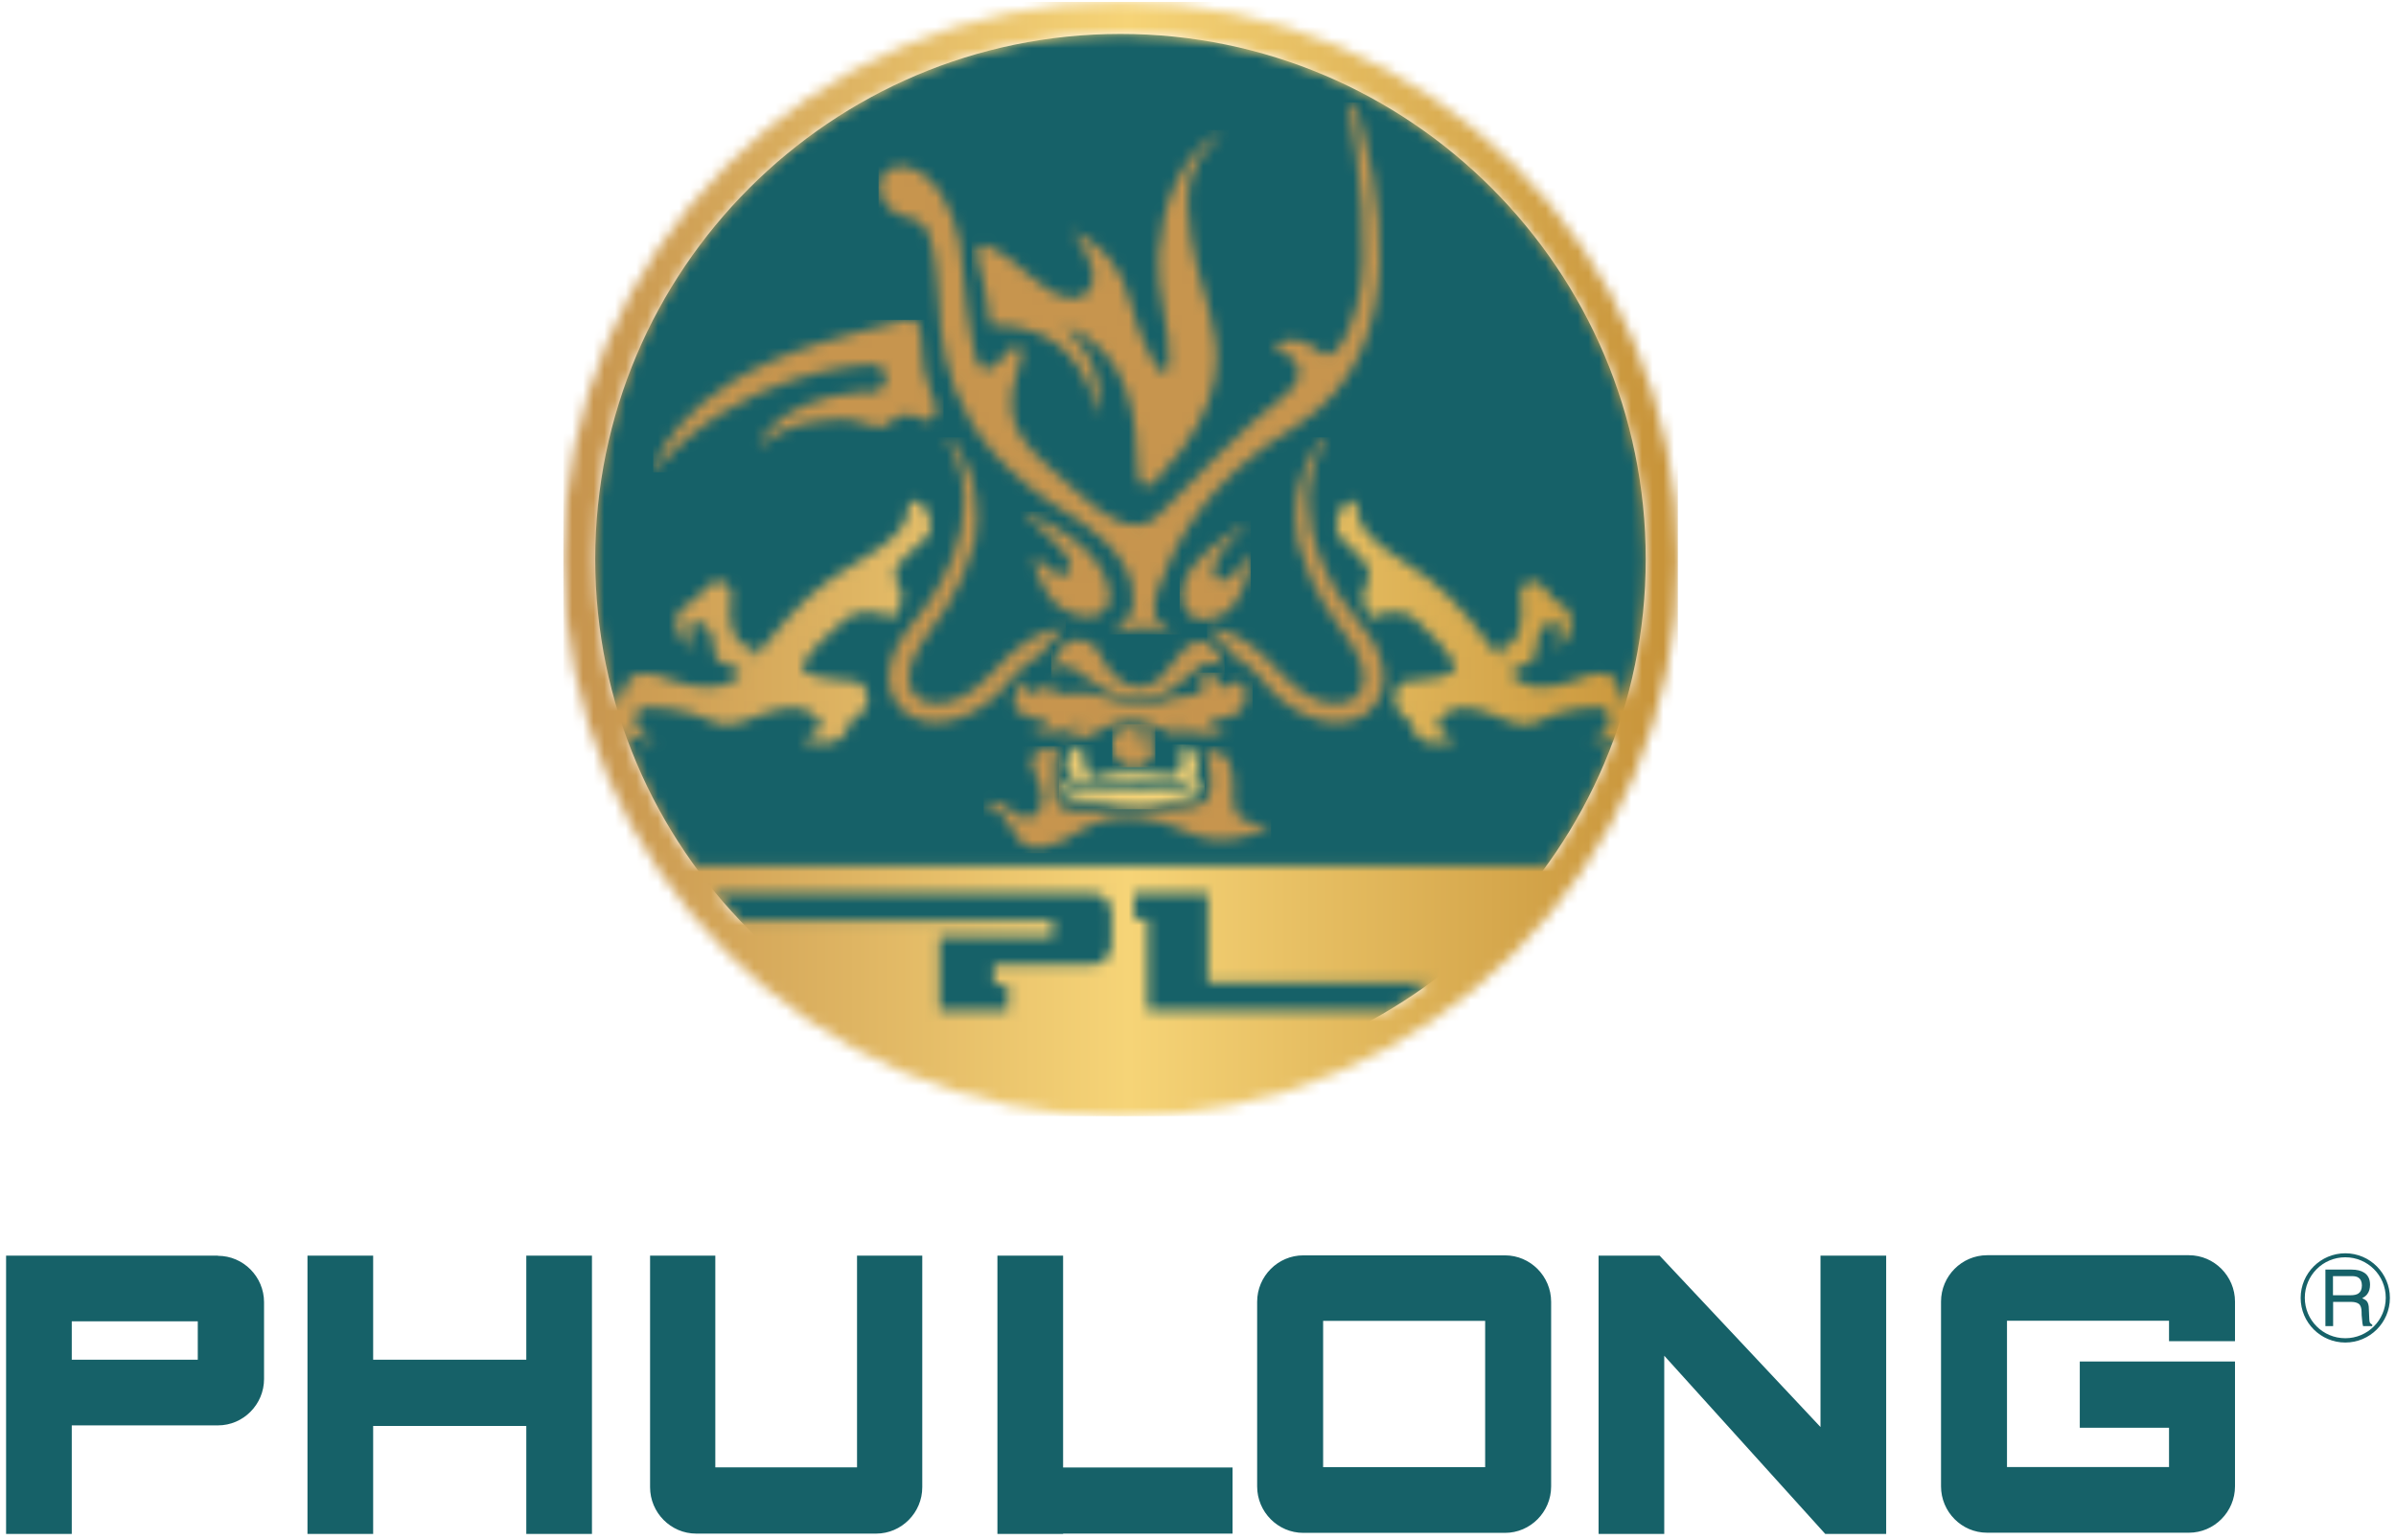 <svg width="224" height="144" viewBox="0 0 224 144" fill="none" xmlns="http://www.w3.org/2000/svg">
<g clip-path="url(#clip0_84_1862)">
<path fill-rule="evenodd" clip-rule="evenodd" d="M140.704 117.374H121.841C119.471 117.374 117.53 119.329 117.53 121.713V138.982C117.53 141.365 119.471 143.32 121.841 143.32H140.704C143.074 143.32 145.014 141.365 145.014 138.982V121.713C145.014 119.329 143.074 117.374 140.704 117.374ZM138.846 137.18H123.698V123.5H138.846V137.18ZM170.197 133.424L155.159 117.402H149.449V143.417H155.589V126.757L170.64 143.417H176.337V117.402H170.197V133.424ZM208.948 125.413V121.699C208.948 119.315 207.008 117.361 204.638 117.361H185.775C183.405 117.361 181.465 119.315 181.465 121.699V138.968C181.465 141.352 183.391 143.306 185.775 143.306H204.638C207.008 143.306 208.948 141.352 208.948 138.968V127.298H194.437V133.493H202.781V137.166H187.632V123.487H202.781V125.399H208.948V125.413ZM20.375 117.402H0.569V143.417H6.709V133.271H20.375C22.745 133.271 24.685 131.317 24.685 128.933V121.754C24.685 119.37 22.745 117.416 20.375 117.416M18.49 127.132H6.709V123.542H18.49V127.132ZM80.123 137.194H66.874V117.402H60.775V139.051C60.775 141.435 62.716 143.389 65.086 143.389H81.911C84.281 143.389 86.222 141.435 86.222 139.051V117.402H80.123V137.194ZM49.203 127.132H34.886V117.402H28.746V143.417H34.886V133.327H49.203V143.417H55.342V117.402H49.203V127.132ZM99.388 117.402H93.248V143.417H99.388V143.389H115.23V137.208H99.388V117.402Z" fill="#166168"/>
<path fill-rule="evenodd" clip-rule="evenodd" d="M104.752 101.38C131.806 101.38 153.856 79.316 153.856 52.276C153.856 25.236 131.806 3.171 104.752 3.171C77.698 3.171 55.648 25.236 55.648 52.276C55.648 79.316 77.712 101.38 104.752 101.38Z" fill="#166168"/>
<mask id="mask0_84_1862" style="mask-type:luminance" maskUnits="userSpaceOnUse" x="52" y="0" width="105" height="105">
<path d="M66.917 83.515H102.092C103.09 83.515 103.922 84.333 103.922 85.345V88.366C103.922 89.378 103.104 90.196 102.092 90.196H92.917V92.053H94.234V94.465H87.845V87.604C91.504 87.604 94.775 87.604 98.433 87.604V86.093H69.218C68.414 85.262 67.638 84.402 66.903 83.515M106.029 83.515H112.917V91.845H133.762C132.5 92.774 131.184 93.647 129.825 94.451H107.304V85.913H106.029V83.502V83.515ZM55.649 52.276C55.649 25.236 77.713 3.171 104.753 3.171C131.794 3.171 153.858 25.236 153.858 52.276C153.858 56.905 153.193 61.382 151.987 65.623C151.862 65.47 151.71 65.318 151.53 65.165C151.377 62.033 148.55 62.989 147.718 63.433C146.887 63.89 144.946 64.348 143.366 64.181C142.909 64.126 140.539 63.28 141.648 62.546C143.352 61.631 143.546 62.255 143.713 60.023C143.879 57.792 146.803 57.071 145.501 60.536C146.568 60.231 148.148 57.168 145.251 56.087C144.129 54.147 143.131 54.355 143.131 54.355C142.84 54.355 142.133 54.66 142.133 55.685C142.133 56.143 142.41 57.335 142.105 58.568C141.897 59.414 141.578 60.439 140.026 60.689C141.384 61.215 140.192 61.603 139.444 60.55C138.723 59.566 136.132 55.99 133.471 54.05C131.599 52.65 126.97 50.308 126.943 47.855C126.943 47.855 126.943 46.649 126.222 46.815C125.515 46.982 124.573 48.631 125.044 49.906C125.404 50.807 129.008 52.844 127.774 54.59C126.804 56.198 128.19 57.792 128.19 57.792C128.19 57.792 130.629 56.42 132.32 57.903C134.011 59.386 135.425 61.035 135.646 61.548C135.924 62.075 136.769 62.823 134.51 63.322C133.249 63.613 132.057 63.572 131.392 63.71C130.948 63.682 129.798 64.86 130.657 66.343C130.976 66.884 131.239 66.981 131.974 67.618C132.292 70.321 135.674 69.406 136.104 69.171C134.344 68.603 133.734 67.591 135.355 66.565C136.728 65.72 138.668 66.427 140.192 67.078C141.731 67.743 142.84 68.104 144.198 67.272C145.556 66.44 149.922 65.692 150.227 66.482C150.518 66.884 150.961 68.201 148.688 69.406C149.381 69.406 150.296 69.129 151.058 68.686C149.492 73.093 147.302 77.209 144.614 80.938H64.935C62.205 77.154 60.001 72.968 58.421 68.478C59.294 69.046 60.444 69.406 61.318 69.406C58.85 68.201 59.336 66.884 59.654 66.482C59.987 65.692 64.685 66.427 66.168 67.272C67.651 68.104 68.843 67.743 70.493 67.078C72.156 66.427 74.235 65.72 75.718 66.565C77.464 67.605 76.826 68.603 74.914 69.171C75.385 69.406 79.03 70.321 79.377 67.618C80.167 66.981 80.458 66.884 80.804 66.343C81.733 64.86 80.499 63.682 80.014 63.71C79.307 63.572 78.018 63.613 76.646 63.322C74.221 62.823 75.135 62.075 75.427 61.548C75.662 61.035 77.201 59.386 79.03 57.903C80.859 56.42 83.493 57.792 83.493 57.792C83.493 57.792 84.99 56.198 83.95 54.59C82.606 52.858 86.5 50.807 86.902 49.906C87.415 48.631 86.403 46.982 85.627 46.815C84.851 46.649 84.851 47.855 84.851 47.855C84.823 50.322 79.806 52.65 77.783 54.05C74.9 55.99 72.1 59.566 71.31 60.55C70.506 61.603 69.204 61.215 70.673 60.689C68.996 60.439 68.649 59.414 68.427 58.568C68.095 57.335 68.4 56.143 68.4 55.685C68.4 54.66 67.638 54.355 67.319 54.355C67.319 54.355 66.238 54.147 65.018 56.087C61.886 57.182 63.59 60.231 64.741 60.536C63.327 57.071 66.487 57.792 66.667 60.023C66.847 62.255 67.055 61.631 68.885 62.546C70.077 63.28 67.513 64.126 67.028 64.181C65.309 64.362 63.216 63.89 62.329 63.433C61.442 63.003 58.379 62.047 58.213 65.165C57.936 65.373 57.728 65.581 57.575 65.789C56.342 61.492 55.663 56.961 55.663 52.262M52.669 52.276C52.669 80.965 76.064 104.374 104.767 104.374C133.471 104.374 156.866 80.979 156.866 52.276C156.866 23.573 133.457 0.178 104.753 0.178C76.05 0.178 52.655 23.587 52.655 52.276" fill="white"/>
</mask>
<g mask="url(#mask0_84_1862)">
<path d="M156.865 0.178H52.669V104.36H156.865V0.178Z" fill="url(#paint0_linear_84_1862)"/>
</g>
<mask id="mask1_84_1862" style="mask-type:luminance" maskUnits="userSpaceOnUse" x="99" y="69" width="14" height="7">
<path d="M109.853 72.469C108.994 72.622 108.62 72.414 108.259 72.359C107.899 72.303 104.864 72.012 103.575 72.386C102.286 72.761 101.939 73.038 101.621 72.151C101.316 71.278 101.149 70.377 101.135 69.628C101.135 69.628 99.209 70.349 99.736 71.846C100.276 73.343 101.205 73.398 101.565 73.384L110.574 73.218C110.574 73.218 111.156 73.176 111.586 72.733C111.558 73.135 111.295 73.953 109.659 73.925C107.497 73.897 102.092 74.063 102.092 74.063C102.092 74.063 99.195 73.98 99.819 72.608C99.819 72.608 98.973 73.592 99.278 74.133C99.583 74.673 100.817 74.936 102.979 75.089C105.141 75.241 103.769 75.214 104.351 75.338C104.933 75.463 107.677 75.685 109.243 74.978C109.243 74.978 111.544 74.798 112.043 74.23C112.542 73.661 112.597 73.329 112.098 72.913L111.683 72.608C111.849 72.373 111.987 72.054 111.987 71.624C112.029 70.113 110.796 69.656 110.505 69.601C110.505 69.601 110.712 72.331 109.853 72.497" fill="white"/>
</mask>
<g mask="url(#mask1_84_1862)">
<path d="M112.611 69.587H98.987V75.657H112.611V69.587Z" fill="url(#paint1_linear_84_1862)"/>
</g>
<mask id="mask2_84_1862" style="mask-type:luminance" maskUnits="userSpaceOnUse" x="98" y="59" width="17" height="7">
<path d="M99.793 60.051C98.587 60.703 98.269 63.031 98.269 63.031C99.308 61.229 101.29 63.184 101.29 63.184C106.501 67.397 109.536 64.666 111.518 62.837C113.5 61.021 114.47 62.643 114.47 62.643C114.47 62.227 112.849 57.127 109.55 62.116C106.266 67.12 103.203 61.895 103.203 61.895C102.801 60.509 101.747 59.802 100.736 59.802C100.403 59.802 100.07 59.885 99.765 60.037" fill="white"/>
</mask>
<g mask="url(#mask2_84_1862)">
<path d="M114.484 57.141H98.269V67.397H114.484V57.141Z" fill="url(#paint2_linear_84_1862)"/>
</g>
<mask id="mask3_84_1862" style="mask-type:luminance" maskUnits="userSpaceOnUse" x="94" y="62" width="23" height="8">
<path d="M112.347 63.724C112.417 64.472 112.791 64.874 111.142 65.04C109.478 65.207 109.783 65.262 108.12 65.706C106.471 66.149 104.378 65.581 103.422 65.179C102.465 64.791 100.317 64.694 99.222 64.86C98.141 65.013 97.989 64.126 98.543 63.502C98.543 63.502 95.868 66.302 95.813 63.557C95.813 63.557 92.362 67.397 98.114 67.078C98.114 67.078 97.698 68.103 96.118 67.868C96.118 67.868 97.947 69.489 101.371 67.494C101.371 67.494 100.678 68.672 99.014 69.115C99.014 69.115 101.398 69.337 102.757 68.353C104.115 67.369 106.263 66.925 108.231 67.979C110.199 69.032 111.71 68.796 111.71 68.796C111.71 68.796 109.894 68.339 109.575 67.466C109.575 67.466 112.514 69.67 114.634 68.062C114.634 68.062 112.971 67.882 112.888 67.203C112.888 67.203 117.087 67.743 116.436 64.334C116.436 64.334 115.979 63.045 115.202 64.015C114.426 64.985 113.387 63.156 113.234 62.878C113.234 62.878 112.223 62.962 112.32 63.724" fill="white"/>
</mask>
<g mask="url(#mask3_84_1862)">
<path d="M117.115 62.878H92.376V69.67H117.115V62.878Z" fill="url(#paint3_linear_84_1862)"/>
</g>
<mask id="mask4_84_1862" style="mask-type:luminance" maskUnits="userSpaceOnUse" x="110" y="48" width="7" height="10">
<path d="M110.519 55.131C110.284 58.152 112.667 58.374 114.317 57.446C115.952 56.517 116.922 53.828 116.867 51.708C116.867 51.708 114.566 55.519 113.596 53.967C112.626 52.401 116.95 48.7 116.95 48.7C116.95 48.7 110.755 52.11 110.519 55.131Z" fill="white"/>
</mask>
<g mask="url(#mask4_84_1862)">
<path d="M116.935 48.7H110.282V58.374H116.935V48.7Z" fill="url(#paint4_linear_84_1862)"/>
</g>
<mask id="mask5_84_1862" style="mask-type:luminance" maskUnits="userSpaceOnUse" x="83" y="40" width="17" height="28">
<path d="M88.646 41.327C92.998 48.728 86.595 56.849 85.389 58.166C83.726 59.968 81.412 64.223 84.876 66.842C88.3 68.88 92.61 66.135 94.495 63.53C95.77 61.991 97.461 61.104 97.461 61.104C97.558 60.356 99.637 58.762 99.637 58.762C99.235 58.762 96.657 58.485 92.776 62.879C88.909 67.078 86.096 65.623 85.611 65.068C84.987 64.431 84.433 62.795 85.985 60.425C87.537 58.055 89.7 55.865 91.141 50.654C92.18 44.903 89.214 41.299 88.757 40.883L88.66 41.327H88.646Z" fill="white"/>
</mask>
<g mask="url(#mask5_84_1862)">
<path d="M99.652 40.883H81.413V68.88H99.652V40.883Z" fill="url(#paint5_linear_84_1862)"/>
</g>
<mask id="mask6_84_1862" style="mask-type:luminance" maskUnits="userSpaceOnUse" x="61" y="29" width="27" height="16">
<path d="M84.28 30.017C83.49 30.101 76.616 32.083 76.616 32.083C62.576 36.407 61.065 44.168 61.065 44.168C69.173 34.619 80.982 34.12 80.982 34.12C80.982 34.12 82.991 33.801 82.811 35.464C82.631 37.1 80.677 36.601 80.677 36.601C72.112 37.391 70.906 41.853 70.906 41.853C73.456 39.206 78.556 39.04 79.72 39.289C80.885 39.539 82.631 40.398 83.185 39.553C83.754 38.721 85.126 38.624 85.486 38.901C85.846 39.165 86.789 39.345 86.789 39.345C88.23 38.846 87.26 37.28 86.872 36.199C86.498 35.104 86.179 34.092 86.137 31.764C86.11 30.212 85.652 29.92 85.126 29.92C84.862 29.92 84.571 30.004 84.294 30.031" fill="white"/>
</mask>
<g mask="url(#mask6_84_1862)">
<path d="M88.216 29.907H61.065V44.168H88.216V29.907Z" fill="url(#paint6_linear_84_1862)"/>
</g>
<mask id="mask7_84_1862" style="mask-type:luminance" maskUnits="userSpaceOnUse" x="112" y="40" width="18" height="28">
<path d="M121.329 50.668C122.77 55.879 124.932 58.069 126.485 60.439C128.037 62.809 127.483 64.444 126.859 65.082C126.374 65.636 123.56 67.092 119.694 62.892C115.827 58.499 113.235 58.762 112.833 58.776C112.833 58.776 114.912 60.37 115.009 61.118C115.009 61.118 116.7 62.005 117.975 63.544C119.86 66.149 124.17 68.893 127.593 66.856C131.072 64.237 128.744 59.982 127.081 58.18C125.875 56.863 119.486 48.742 123.824 41.34L123.727 40.897C123.269 41.313 120.303 44.93 121.343 50.668" fill="white"/>
</mask>
<g mask="url(#mask7_84_1862)">
<path d="M131.058 40.883H112.833V68.879H131.058V40.883Z" fill="url(#paint7_linear_84_1862)"/>
</g>
<mask id="mask8_84_1862" style="mask-type:luminance" maskUnits="userSpaceOnUse" x="91" y="12" width="24" height="34">
<path d="M108.302 23.642C108.094 27.551 109.453 30.752 109.3 33.843C109.134 37.017 106.556 32.027 105.641 28.174C104.408 23.018 100.291 21.633 100.291 21.633C100.291 21.633 102.841 24.82 102.051 26.705C101.262 28.59 98.808 28.16 96.106 25.638C94.346 23.989 92.377 22.894 92.17 22.922C92.17 22.922 90.839 22.617 91.477 24.599C92.156 26.691 92.585 30.406 92.585 30.406C101.885 30.281 102.495 38.916 102.495 38.916C103.839 33.884 99.432 30.475 99.432 30.475C105.891 32.679 106.251 39.803 106.334 43.558C106.417 47.328 108.524 44.404 108.524 44.404C114.941 37.432 113.985 32.582 113.125 29.311C112.266 26.04 111.282 23.656 111.046 19.138C110.811 14.62 114.664 12.153 114.664 12.153C110.229 14.024 108.552 19.734 108.344 23.642" fill="white"/>
</mask>
<g mask="url(#mask8_84_1862)">
<path d="M114.911 12.153H90.823V47.328H114.911V12.153Z" fill="url(#paint8_linear_84_1862)"/>
</g>
<mask id="mask9_84_1862" style="mask-type:luminance" maskUnits="userSpaceOnUse" x="82" y="9" width="48" height="51">
<path d="M126.236 10.6C126.998 14.994 128.162 23.864 126.873 28.493C125.238 34.314 123.672 33.178 123.408 32.886C123.145 32.595 120.775 30.808 119.029 32.443C119.029 32.443 120.678 33.136 121.163 33.954C121.634 34.771 121.745 35.783 119.528 37.46C117.255 39.012 110.256 46.095 108.925 47.55C107.581 49.019 105.807 50.668 100.817 46.095C96.479 42.172 93.25 40.301 95.079 34.855C95.232 34.383 95.647 33.372 95.509 32.873C95.481 32.318 94.927 32.138 94.483 32.623C93.527 33.69 92.016 35.7 91.282 33.593C90.713 31.805 90.118 27.052 89.73 22.7C89.161 19.623 87.457 16.31 84.976 15.659C84.269 15.34 82.135 15.576 82.273 17.627C82.425 19.47 83.701 19.928 84.782 20.33C85.655 20.718 87.082 20.011 87.567 25.901C88.052 31.778 87.498 40.703 100.207 48.257C100.207 48.257 106.472 51.763 105.918 56.309C105.918 56.309 106.236 57.459 104.171 59.081C104.171 59.081 104.033 59.22 104.171 59.289C104.171 59.289 106.957 57.931 109.077 59.331C109.077 59.331 109.646 59.331 109.355 58.984C109.064 58.638 107.04 58.416 108.343 54.895C109.646 51.375 112.404 45 121.205 39.83C132.583 32.471 128.73 16.948 126.845 10.06C126.776 9.81 126.568 9.561 126.402 9.561C126.236 9.561 126.111 9.81 126.25 10.586" fill="white"/>
</mask>
<g mask="url(#mask9_84_1862)">
<path d="M132.583 9.561H82.134V59.331H132.583V9.561Z" fill="url(#paint9_linear_84_1862)"/>
</g>
<mask id="mask10_84_1862" style="mask-type:luminance" maskUnits="userSpaceOnUse" x="103" y="67" width="6" height="5">
<path d="M105.391 68.603C105.918 68.242 106.666 68.409 107.027 68.769C107.553 69.309 107.442 70.141 107.11 70.557C107.179 69.337 106.458 68.63 105.391 68.603ZM103.978 69.725C103.978 70.834 104.878 71.749 106.001 71.749C107.124 71.749 108.025 70.848 108.025 69.725C108.025 68.603 107.11 67.702 106.001 67.702C104.892 67.702 103.978 68.616 103.978 69.725Z" fill="white"/>
</mask>
<g mask="url(#mask10_84_1862)">
<path d="M108.011 67.702H103.978V71.735H108.011V67.702Z" fill="url(#paint10_linear_84_1862)"/>
</g>
<mask id="mask11_84_1862" style="mask-type:luminance" maskUnits="userSpaceOnUse" x="91" y="69" width="28" height="11">
<path d="M96.575 71.832C97.49 73.745 97.864 75.227 96.88 76.073C95.896 76.918 95.522 76.295 94.496 75.768C93.484 75.241 93.54 74.632 91.96 75.144C91.96 75.144 93.845 75.643 94.607 77.487C95.369 79.33 96.963 79.773 99.319 78.623C101.676 77.487 104.073 74.632 111.197 77.847C111.197 77.847 114.177 79.704 118.834 77.209C118.834 77.209 116.09 77.126 115.632 76.045C115.189 74.95 115.258 75.227 115.299 73.994C115.355 72.76 115.3 69.753 112.708 70.28C112.708 70.28 113.484 73.079 113.137 73.828C112.791 74.59 113.456 75.408 109.783 75.615C106.111 75.823 101.218 75.782 101.218 75.782C101.218 75.782 98.71 76.239 98.668 74.188C98.613 72.137 98.529 70.889 98.862 69.864C98.862 69.864 95.688 69.933 96.589 71.832" fill="white"/>
</mask>
<g mask="url(#mask11_84_1862)">
<path d="M118.834 69.753H91.96V79.773H118.834V69.753Z" fill="url(#paint11_linear_84_1862)"/>
</g>
<mask id="mask12_84_1862" style="mask-type:luminance" maskUnits="userSpaceOnUse" x="95" y="47" width="9" height="11">
<path d="M98.71 50.835C99.971 52.026 100.553 53.052 99.708 53.676C98.848 54.313 96.714 51.957 96.714 51.957C96.769 54.757 98.904 56.642 98.904 56.642C101.69 58.651 105.057 57.695 103.242 53.745C101.426 49.809 95.411 47.799 95.411 47.799C96.062 48.187 97.462 49.601 98.724 50.821" fill="white"/>
</mask>
<g mask="url(#mask12_84_1862)">
<path d="M105.044 47.813H95.397V58.651H105.044V47.813Z" fill="url(#paint12_linear_84_1862)"/>
</g>
<path d="M219.259 117.18C216.958 117.18 215.087 119.051 215.087 121.352C215.087 123.653 216.958 125.524 219.259 125.524C221.559 125.524 223.43 123.653 223.43 121.352C223.43 119.051 221.559 117.18 219.259 117.18ZM219.259 125.122C217.166 125.122 215.475 123.431 215.475 121.338C215.475 119.245 217.166 117.554 219.259 117.554C221.351 117.554 223.042 119.245 223.042 121.338C223.042 123.431 221.351 125.122 219.259 125.122Z" fill="#166168"/>
<path d="M221.559 123.667C221.532 123.598 221.504 123.487 221.504 123.334L221.462 122.378C221.462 122.045 221.393 121.81 221.268 121.657C221.185 121.56 221.046 121.477 220.839 121.38C221.074 121.255 221.24 121.117 221.337 120.964C221.49 120.756 221.573 120.465 221.573 120.119C221.573 119.606 221.393 119.232 221.033 118.996C220.742 118.802 220.34 118.705 219.841 118.705H217.401V123.986H218.122V121.726H219.841C220.132 121.726 220.367 121.796 220.52 121.907C220.7 122.045 220.783 122.309 220.783 122.669C220.783 122.835 220.783 123.057 220.825 123.348C220.839 123.639 220.88 123.861 220.922 123.986H221.781V123.861C221.67 123.792 221.601 123.722 221.559 123.667ZM220.492 120.936C220.326 121.047 220.076 121.103 219.757 121.103H218.108V119.315H219.882C220.132 119.315 220.34 119.356 220.478 119.453C220.7 119.592 220.811 119.842 220.811 120.188C220.811 120.535 220.7 120.798 220.478 120.936" fill="#166168"/>
</g>
<defs>
<linearGradient id="paint0_linear_84_1862" x1="53.765" y1="55.285" x2="157.296" y2="55.285" gradientUnits="userSpaceOnUse">
<stop stop-color="#C7954E"/>
<stop offset="0.5" stop-color="#F6D477"/>
<stop offset="0.99" stop-color="#C79339"/>
<stop offset="1" stop-color="#C79339"/>
</linearGradient>
<linearGradient id="paint1_linear_84_1862" x1="53.682" y1="75.27" x2="157.213" y2="75.27" gradientUnits="userSpaceOnUse">
<stop stop-color="#C7954E"/>
<stop offset="0.52" stop-color="#F6D477"/>
<stop offset="0.91" stop-color="#D2A047"/>
<stop offset="0.99" stop-color="#C79339"/>
<stop offset="1" stop-color="#C79339"/>
</linearGradient>
<linearGradient id="paint2_linear_84_1862" x1="21367.7" y1="65.541" x2="21471.2" y2="65.541" gradientUnits="userSpaceOnUse">
<stop stop-color="#C7954E"/>
<stop offset="0.52" stop-color="#F6D477"/>
<stop offset="0.91" stop-color="#D2A047"/>
<stop offset="0.99" stop-color="#C79339"/>
<stop offset="1" stop-color="#C79339"/>
</linearGradient>
<linearGradient id="paint3_linear_84_1862" x1="21367.7" y1="69.144" x2="21471.3" y2="69.144" gradientUnits="userSpaceOnUse">
<stop stop-color="#C7954E"/>
<stop offset="0.52" stop-color="#F6D477"/>
<stop offset="0.91" stop-color="#D2A047"/>
<stop offset="0.99" stop-color="#C79339"/>
<stop offset="1" stop-color="#C79339"/>
</linearGradient>
<linearGradient id="paint4_linear_84_1862" x1="21368" y1="57.156" x2="21471.5" y2="57.156" gradientUnits="userSpaceOnUse">
<stop stop-color="#C7954E"/>
<stop offset="0.52" stop-color="#F6D477"/>
<stop offset="0.91" stop-color="#D2A047"/>
<stop offset="0.99" stop-color="#C79339"/>
<stop offset="1" stop-color="#C79339"/>
</linearGradient>
<linearGradient id="paint5_linear_84_1862" x1="21367.7" y1="58.358" x2="21471.3" y2="58.358" gradientUnits="userSpaceOnUse">
<stop stop-color="#C7954E"/>
<stop offset="0.52" stop-color="#F6D477"/>
<stop offset="0.91" stop-color="#D2A047"/>
<stop offset="0.99" stop-color="#C79339"/>
<stop offset="1" stop-color="#C79339"/>
</linearGradient>
<linearGradient id="paint6_linear_84_1862" x1="21367.7" y1="40.108" x2="21471.2" y2="40.108" gradientUnits="userSpaceOnUse">
<stop stop-color="#C7954E"/>
<stop offset="0.52" stop-color="#F6D477"/>
<stop offset="0.91" stop-color="#D2A047"/>
<stop offset="0.99" stop-color="#C79339"/>
<stop offset="1" stop-color="#C79339"/>
</linearGradient>
<linearGradient id="paint7_linear_84_1862" x1="21367.8" y1="58.565" x2="21471.3" y2="58.565" gradientUnits="userSpaceOnUse">
<stop stop-color="#C7954E"/>
<stop offset="0.52" stop-color="#F6D477"/>
<stop offset="0.91" stop-color="#D2A047"/>
<stop offset="0.99" stop-color="#C79339"/>
<stop offset="1" stop-color="#C79339"/>
</linearGradient>
<linearGradient id="paint8_linear_84_1862" x1="21367.7" y1="32.815" x2="21471.2" y2="32.815" gradientUnits="userSpaceOnUse">
<stop stop-color="#C7954E"/>
<stop offset="0.52" stop-color="#F6D477"/>
<stop offset="0.91" stop-color="#D2A047"/>
<stop offset="0.99" stop-color="#C79339"/>
<stop offset="1" stop-color="#C79339"/>
</linearGradient>
<linearGradient id="paint9_linear_84_1862" x1="21367.7" y1="37.378" x2="21471.2" y2="37.378" gradientUnits="userSpaceOnUse">
<stop stop-color="#C7954E"/>
<stop offset="0.52" stop-color="#F6D477"/>
<stop offset="0.91" stop-color="#D2A047"/>
<stop offset="0.99" stop-color="#C79339"/>
<stop offset="1" stop-color="#C79339"/>
</linearGradient>
<linearGradient id="paint10_linear_84_1862" x1="21368.7" y1="66.426" x2="21472.3" y2="66.426" gradientUnits="userSpaceOnUse">
<stop stop-color="#C7954E"/>
<stop offset="0.52" stop-color="#F6D477"/>
<stop offset="0.91" stop-color="#D2A047"/>
<stop offset="0.99" stop-color="#C79339"/>
<stop offset="1" stop-color="#C79339"/>
</linearGradient>
<linearGradient id="paint11_linear_84_1862" x1="21367.7" y1="77.696" x2="21471.3" y2="77.696" gradientUnits="userSpaceOnUse">
<stop stop-color="#C7954E"/>
<stop offset="0.52" stop-color="#F6D477"/>
<stop offset="0.91" stop-color="#D2A047"/>
<stop offset="0.99" stop-color="#C79339"/>
<stop offset="1" stop-color="#C79339"/>
</linearGradient>
<linearGradient id="paint12_linear_84_1862" x1="21368.1" y1="58.177" x2="21471.6" y2="58.177" gradientUnits="userSpaceOnUse">
<stop stop-color="#C7954E"/>
<stop offset="0.52" stop-color="#F6D477"/>
<stop offset="0.91" stop-color="#D2A047"/>
<stop offset="0.99" stop-color="#C79339"/>
<stop offset="1" stop-color="#C79339"/>
</linearGradient>
<clipPath id="clip0_84_1862">
<rect width="222.861" height="143.239" fill="white" transform="translate(0.569 0.178)"/>
</clipPath>
</defs>
</svg>
